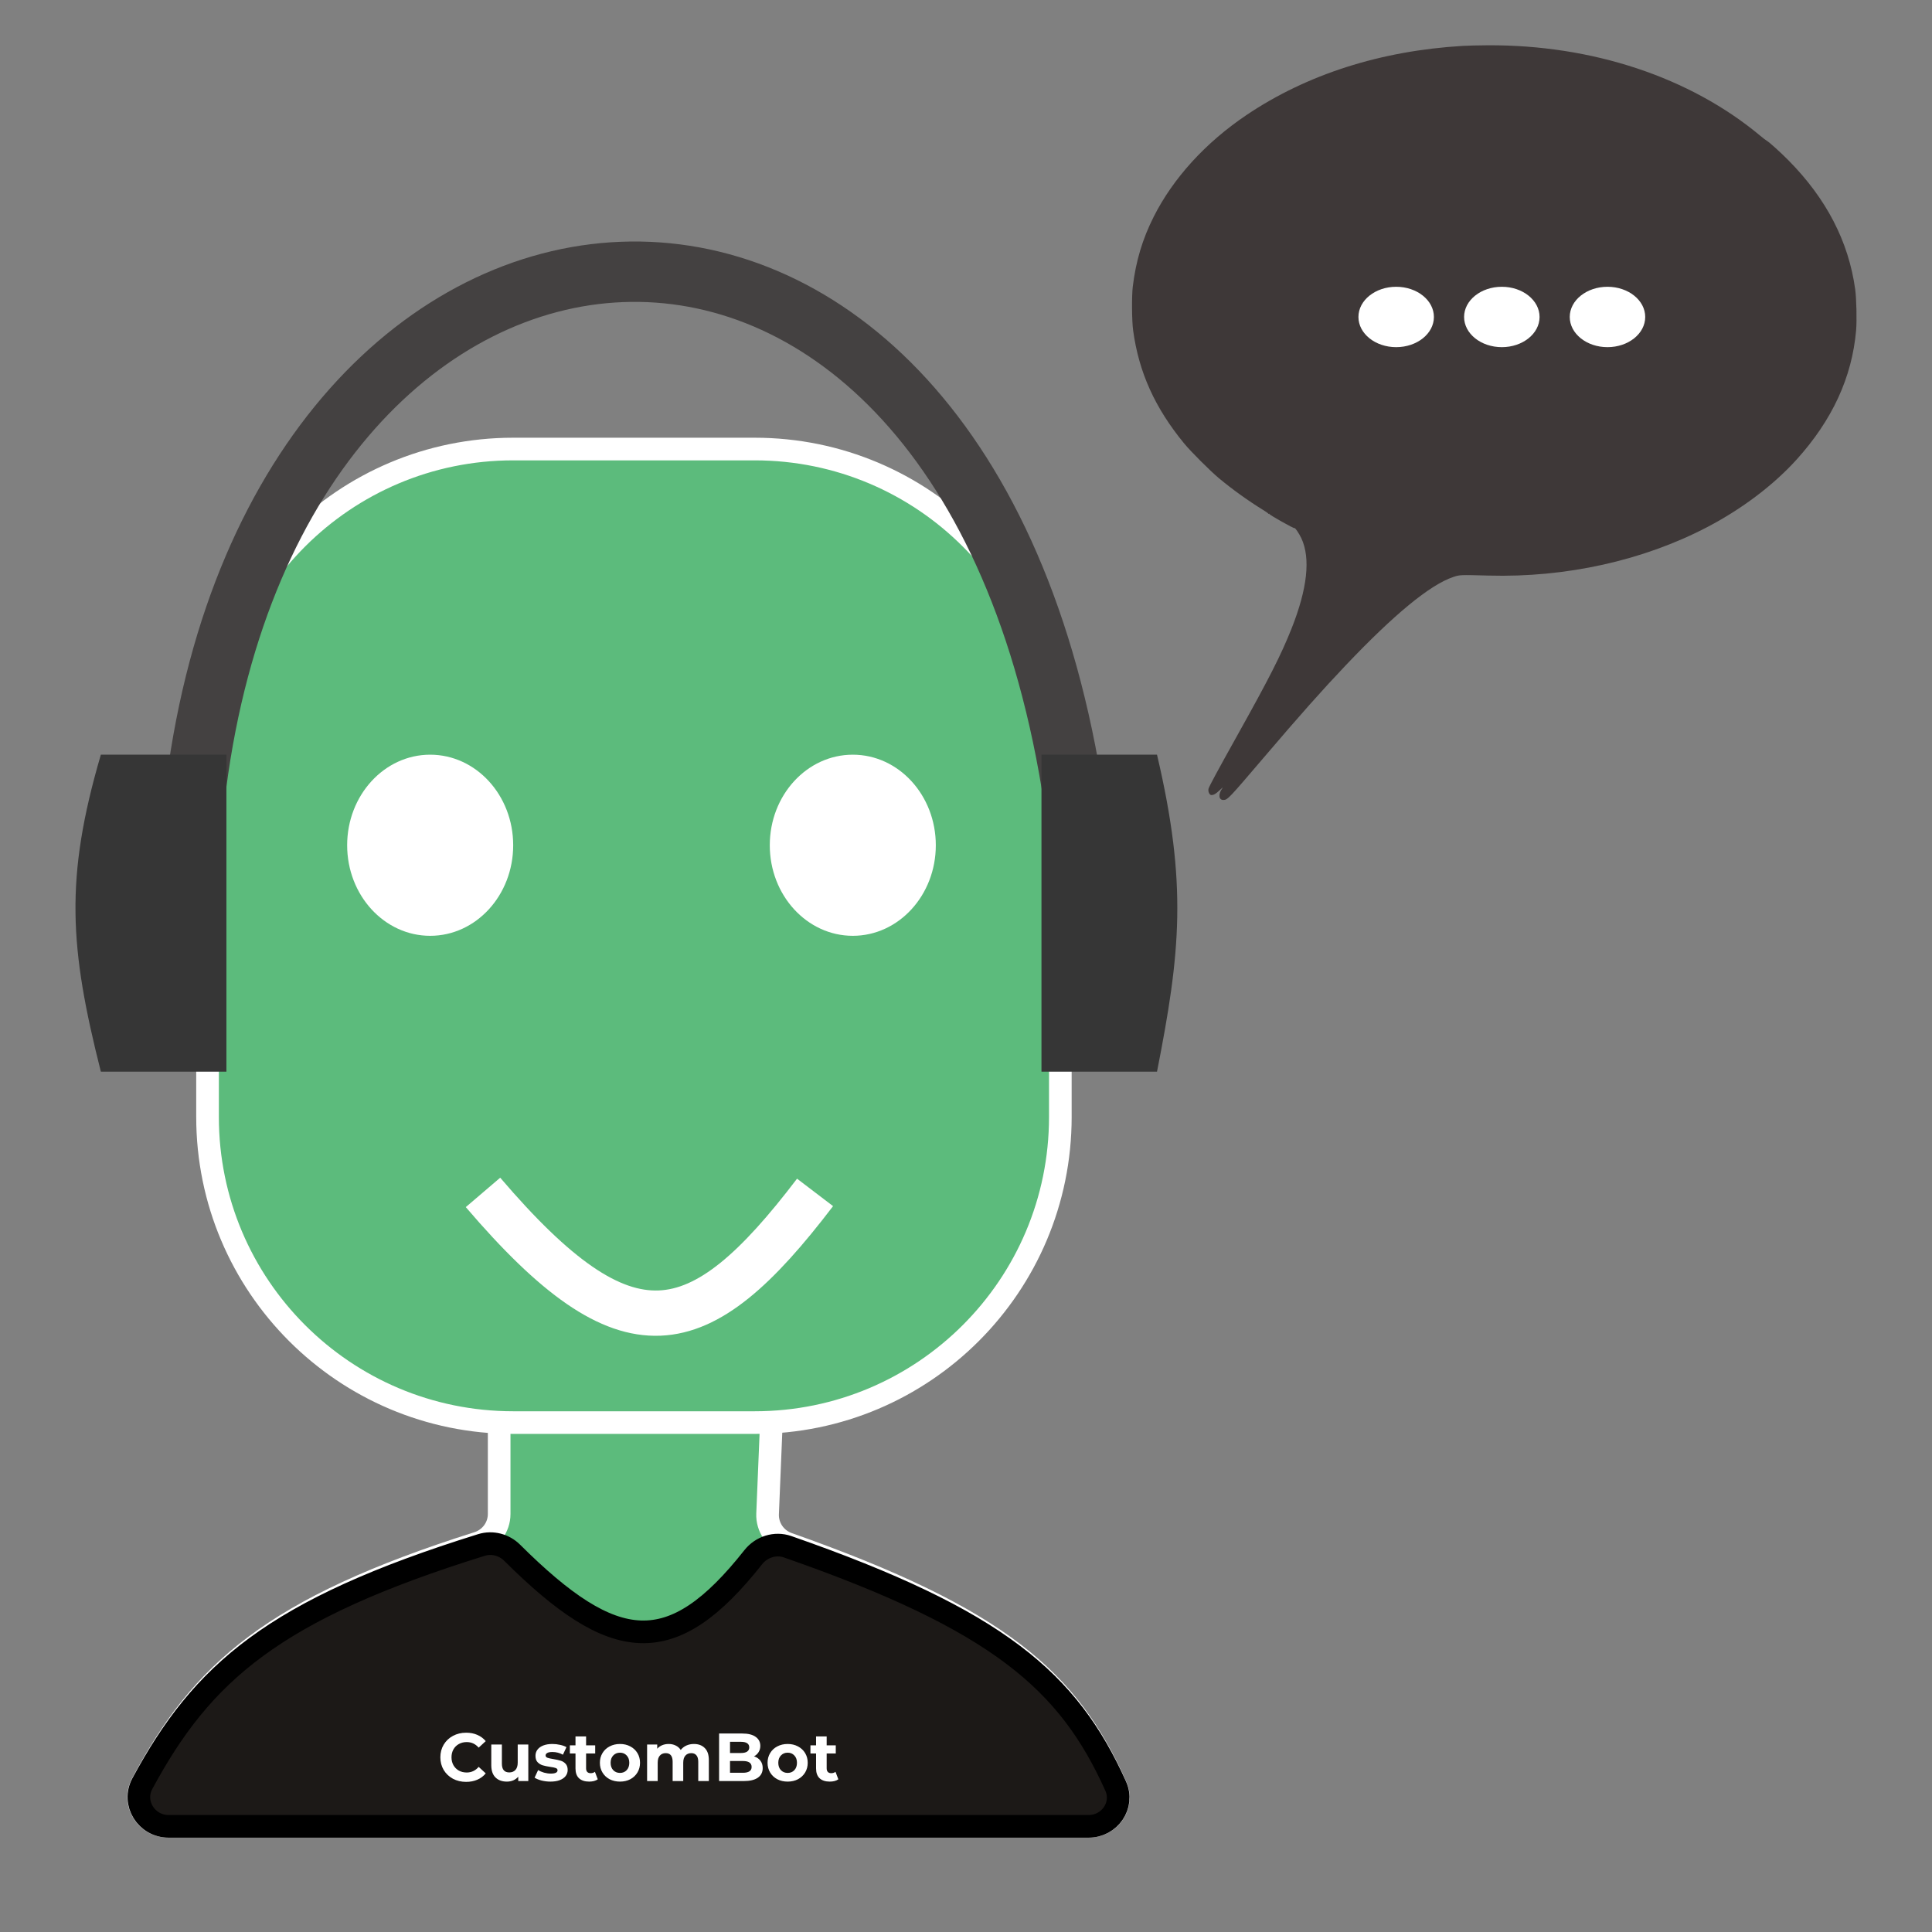 <?xml version="1.0" encoding="UTF-8"?>
<svg xmlns="http://www.w3.org/2000/svg" width="128" height="128" viewBox="0 0 128 128" fill="none">
  <rect x="0" y="0" width="128" height="128" fill="#808080" stroke="none"/>
  <g clip-path="url(#clip0_26_37)">
    <path d="M96.92 3.04C91.477 3.362 86.579 4.929 82.582 7.622C79.868 9.452 77.728 11.798 76.436 14.36C75.693 15.835 75.255 17.291 75.05 18.985C74.975 19.602 74.986 21.265 75.073 21.889C75.448 24.657 76.515 27.024 78.458 29.386C78.905 29.927 80.145 31.168 80.745 31.673C81.606 32.393 82.716 33.193 83.676 33.781C83.87 33.897 84.023 34.008 84.023 34.028C84.023 34.048 84.043 34.052 84.063 34.04C84.087 34.028 84.103 34.032 84.103 34.056C84.103 34.115 85.73 35.034 85.769 34.99C85.805 34.955 86.07 35.348 86.216 35.655C86.84 36.987 86.619 39.008 85.556 41.676C84.861 43.414 84.103 44.91 81.989 48.696C80.65 51.095 80.117 52.085 80.07 52.248C80.019 52.423 80.125 52.674 80.255 52.674C80.421 52.674 80.552 52.594 80.816 52.344C80.998 52.169 81.045 52.137 80.974 52.236C80.698 52.618 80.741 53.008 81.057 53C81.334 52.992 81.401 52.92 83.747 50.168C86.137 47.364 87.61 45.709 89.154 44.083C92.362 40.706 94.728 38.757 96.268 38.232C96.706 38.081 96.738 38.081 98.618 38.133C103.741 38.276 108.864 37.142 113.114 34.919C115.397 33.726 117.494 32.143 119.011 30.468C121.389 27.843 122.7 25.007 122.972 21.889C123.028 21.225 122.996 19.777 122.909 19.152C122.471 15.998 120.998 13.155 118.489 10.621C117.948 10.076 117.21 9.408 117.052 9.324C117.004 9.301 116.807 9.149 116.617 8.99C111.968 5.112 105.491 2.965 98.571 3C97.947 3.004 97.204 3.02 96.92 3.04Z" fill="#3E3838"></path>
    <ellipse rx="2.5" ry="2" transform="matrix(-1 0 0 1 99.5 21)" fill="white"></ellipse>
    <ellipse rx="2.5" ry="2" transform="matrix(-1 0 0 1 106.5 21)" fill="white"></ellipse>
    <ellipse rx="2.5" ry="2" transform="matrix(-1 0 0 1 92.5 21)" fill="white"></ellipse>
    <path d="M49.291 91.17C50.369 91.248 51.19 92.168 51.146 93.248L50.855 100.296C50.819 101.181 51.372 101.985 52.207 102.279C66.17 107.201 70.817 111.309 73.932 118.339C74.496 119.611 73.525 121 72.134 121H11.158C9.69 121 8.721 119.468 9.411 118.173C13.358 110.763 18.033 106.544 31.653 102.229C32.493 101.963 33.071 101.187 33.071 100.306V92.15C33.071 90.988 34.057 90.071 35.215 90.155L49.291 91.17Z" fill="#5CBB7C" stroke="white" stroke-width="1.5"></path>
    <path d="M73.917 118.334C70.799 111.397 66.141 107.34 52.181 102.476C51.358 102.189 50.445 102.486 49.904 103.17C44.51 110 40.707 109.617 33.928 102.87C33.398 102.343 32.615 102.136 31.9 102.358C18.113 106.646 13.398 110.817 9.432 118.166C8.733 119.461 9.702 121 11.173 121H72.123C73.517 121 74.488 119.605 73.917 118.334Z" fill="#1C1917" stroke="black" stroke-width="1.5"></path>
    <path d="M34 29.75H50C61.184 29.75 70.25 38.816 70.25 50V74C70.25 85.184 61.184 94.25 50 94.25H34C22.816 94.25 13.75 85.184 13.75 74V50C13.75 38.816 22.816 29.75 34 29.75Z" fill="#5CBB7C" stroke="white" stroke-width="1.5"></path>
    <path d="M30.881 118.054C30.56 118.054 30.269 117.985 30.008 117.847C29.75 117.706 29.546 117.512 29.396 117.266C29.249 117.017 29.175 116.737 29.175 116.425C29.175 116.113 29.249 115.834 29.396 115.588C29.546 115.339 29.75 115.145 30.008 115.007C30.269 114.866 30.561 114.796 30.886 114.796C31.159 114.796 31.404 114.844 31.623 114.94C31.846 115.036 32.032 115.174 32.181 115.354L31.713 115.786C31.5 115.54 31.236 115.417 30.922 115.417C30.727 115.417 30.552 115.46 30.399 115.547C30.247 115.631 30.127 115.75 30.04 115.903C29.956 116.056 29.913 116.23 29.913 116.425C29.913 116.62 29.956 116.794 30.04 116.947C30.127 117.1 30.247 117.22 30.399 117.307C30.552 117.391 30.727 117.433 30.922 117.433C31.236 117.433 31.5 117.308 31.713 117.059L32.181 117.491C32.032 117.674 31.846 117.814 31.623 117.91C31.401 118.006 31.154 118.054 30.881 118.054ZM35.002 115.579V118H34.336V117.712C34.243 117.817 34.132 117.898 34.003 117.955C33.874 118.009 33.734 118.036 33.584 118.036C33.266 118.036 33.014 117.944 32.828 117.761C32.642 117.578 32.549 117.307 32.549 116.947V115.579H33.251V116.844C33.251 117.233 33.415 117.428 33.742 117.428C33.91 117.428 34.045 117.374 34.147 117.266C34.249 117.155 34.3 116.992 34.3 116.776V115.579H35.002ZM36.467 118.036C36.266 118.036 36.069 118.012 35.877 117.964C35.685 117.913 35.532 117.85 35.418 117.775L35.652 117.271C35.76 117.34 35.891 117.397 36.044 117.442C36.197 117.484 36.347 117.505 36.494 117.505C36.791 117.505 36.939 117.431 36.939 117.284C36.939 117.215 36.899 117.166 36.818 117.136C36.737 117.106 36.612 117.08 36.444 117.059C36.246 117.029 36.083 116.995 35.954 116.956C35.825 116.917 35.712 116.848 35.616 116.749C35.523 116.65 35.477 116.509 35.477 116.326C35.477 116.173 35.52 116.038 35.607 115.921C35.697 115.801 35.826 115.708 35.994 115.642C36.165 115.576 36.366 115.543 36.597 115.543C36.768 115.543 36.938 115.562 37.106 115.601C37.277 115.637 37.418 115.688 37.529 115.754L37.295 116.254C37.082 116.134 36.849 116.074 36.597 116.074C36.447 116.074 36.335 116.095 36.26 116.137C36.185 116.179 36.147 116.233 36.147 116.299C36.147 116.374 36.188 116.426 36.269 116.456C36.35 116.486 36.479 116.515 36.656 116.542C36.854 116.575 37.016 116.611 37.142 116.65C37.268 116.686 37.377 116.753 37.47 116.852C37.563 116.951 37.61 117.089 37.61 117.266C37.61 117.416 37.565 117.55 37.475 117.667C37.385 117.784 37.253 117.875 37.079 117.941C36.908 118.005 36.704 118.036 36.467 118.036ZM39.604 117.883C39.535 117.934 39.45 117.973 39.348 118C39.249 118.024 39.144 118.036 39.033 118.036C38.745 118.036 38.521 117.962 38.362 117.815C38.206 117.668 38.128 117.452 38.128 117.167V116.173H37.755V115.633H38.128V115.043H38.83V115.633H39.433V116.173H38.83V117.158C38.83 117.26 38.856 117.34 38.907 117.397C38.961 117.451 39.036 117.478 39.132 117.478C39.243 117.478 39.337 117.448 39.415 117.388L39.604 117.883ZM41.076 118.036C40.821 118.036 40.591 117.984 40.387 117.878C40.186 117.77 40.029 117.622 39.915 117.433C39.801 117.244 39.744 117.029 39.744 116.789C39.744 116.549 39.801 116.335 39.915 116.146C40.029 115.957 40.186 115.81 40.387 115.705C40.591 115.597 40.821 115.543 41.076 115.543C41.331 115.543 41.559 115.597 41.76 115.705C41.961 115.81 42.118 115.957 42.232 116.146C42.346 116.335 42.403 116.549 42.403 116.789C42.403 117.029 42.346 117.244 42.232 117.433C42.118 117.622 41.961 117.77 41.76 117.878C41.559 117.984 41.331 118.036 41.076 118.036ZM41.076 117.46C41.256 117.46 41.403 117.4 41.517 117.28C41.634 117.157 41.692 116.993 41.692 116.789C41.692 116.585 41.634 116.423 41.517 116.303C41.403 116.18 41.256 116.119 41.076 116.119C40.896 116.119 40.747 116.18 40.63 116.303C40.513 116.423 40.455 116.585 40.455 116.789C40.455 116.993 40.513 117.157 40.63 117.28C40.747 117.4 40.896 117.46 41.076 117.46ZM45.973 115.543C46.276 115.543 46.516 115.633 46.693 115.813C46.873 115.99 46.963 116.257 46.963 116.614V118H46.261V116.722C46.261 116.53 46.22 116.387 46.139 116.294C46.061 116.198 45.949 116.15 45.802 116.15C45.637 116.15 45.506 116.204 45.41 116.312C45.314 116.417 45.266 116.575 45.266 116.785V118H44.564V116.722C44.564 116.341 44.411 116.15 44.105 116.15C43.943 116.15 43.814 116.204 43.718 116.312C43.622 116.417 43.574 116.575 43.574 116.785V118H42.872V115.579H43.543V115.858C43.633 115.756 43.742 115.678 43.871 115.624C44.003 115.57 44.147 115.543 44.303 115.543C44.474 115.543 44.629 115.577 44.767 115.646C44.905 115.712 45.016 115.81 45.1 115.939C45.199 115.813 45.323 115.715 45.473 115.646C45.626 115.577 45.793 115.543 45.973 115.543ZM49.955 116.362C50.135 116.419 50.276 116.515 50.378 116.65C50.48 116.782 50.531 116.945 50.531 117.14C50.531 117.416 50.423 117.629 50.207 117.779C49.994 117.926 49.682 118 49.271 118H47.642V114.85H49.181C49.565 114.85 49.859 114.923 50.063 115.07C50.27 115.217 50.373 115.417 50.373 115.669C50.373 115.822 50.336 115.958 50.261 116.078C50.189 116.198 50.087 116.293 49.955 116.362ZM48.366 115.399V116.141H49.091C49.271 116.141 49.407 116.11 49.5 116.047C49.593 115.984 49.64 115.891 49.64 115.768C49.64 115.645 49.593 115.553 49.5 115.493C49.407 115.43 49.271 115.399 49.091 115.399H48.366ZM49.217 117.451C49.409 117.451 49.553 117.419 49.649 117.356C49.748 117.293 49.797 117.196 49.797 117.064C49.797 116.803 49.604 116.672 49.217 116.672H48.366V117.451H49.217ZM52.185 118.036C51.93 118.036 51.7 117.984 51.496 117.878C51.295 117.77 51.138 117.622 51.024 117.433C50.91 117.244 50.853 117.029 50.853 116.789C50.853 116.549 50.91 116.335 51.024 116.146C51.138 115.957 51.295 115.81 51.496 115.705C51.7 115.597 51.93 115.543 52.185 115.543C52.44 115.543 52.668 115.597 52.869 115.705C53.07 115.81 53.227 115.957 53.342 116.146C53.456 116.335 53.513 116.549 53.513 116.789C53.513 117.029 53.456 117.244 53.342 117.433C53.227 117.622 53.07 117.77 52.869 117.878C52.668 117.984 52.44 118.036 52.185 118.036ZM52.185 117.46C52.365 117.46 52.512 117.4 52.626 117.28C52.743 117.157 52.801 116.993 52.801 116.789C52.801 116.585 52.743 116.423 52.626 116.303C52.512 116.18 52.365 116.119 52.185 116.119C52.005 116.119 51.856 116.18 51.739 116.303C51.623 116.423 51.564 116.585 51.564 116.789C51.564 116.993 51.623 117.157 51.739 117.28C51.856 117.4 52.005 117.46 52.185 117.46ZM55.543 117.883C55.474 117.934 55.389 117.973 55.287 118C55.188 118.024 55.083 118.036 54.972 118.036C54.684 118.036 54.46 117.962 54.301 117.815C54.145 117.668 54.067 117.452 54.067 117.167V116.173H53.694V115.633H54.067V115.043H54.769V115.633H55.372V116.173H54.769V117.158C54.769 117.26 54.795 117.34 54.846 117.397C54.9 117.451 54.975 117.478 55.071 117.478C55.182 117.478 55.276 117.448 55.354 117.388L55.543 117.883Z" fill="white"></path>
    <path d="M13 52C18.627 8.718 63.209 4.661 71 52" stroke="#444141" stroke-width="4"></path>
    <path d="M69 50H76.655C78.675 58.607 78.207 63.112 76.655 71H69V50Z" fill="#363636"></path>
    <path d="M6.682 50H15V71H6.682C4.607 62.798 4.278 58.201 6.682 50Z" fill="#363636"></path>
    <path d="M32 79C41.578 90.21 46.298 89.109 54 79" stroke="white" stroke-width="3"></path>
    <ellipse cx="56.5" cy="56" rx="5.5" ry="6" fill="white"></ellipse>
    <ellipse cx="28.5" cy="56" rx="5.5" ry="6" fill="white"></ellipse>
  </g>
  <defs>
    <clipPath id="clip0_26_37">
      <rect width="128" height="128" fill="white" transform="matrix(-1 0 0 1 128 0)"></rect>
    </clipPath>
  </defs>
</svg>
